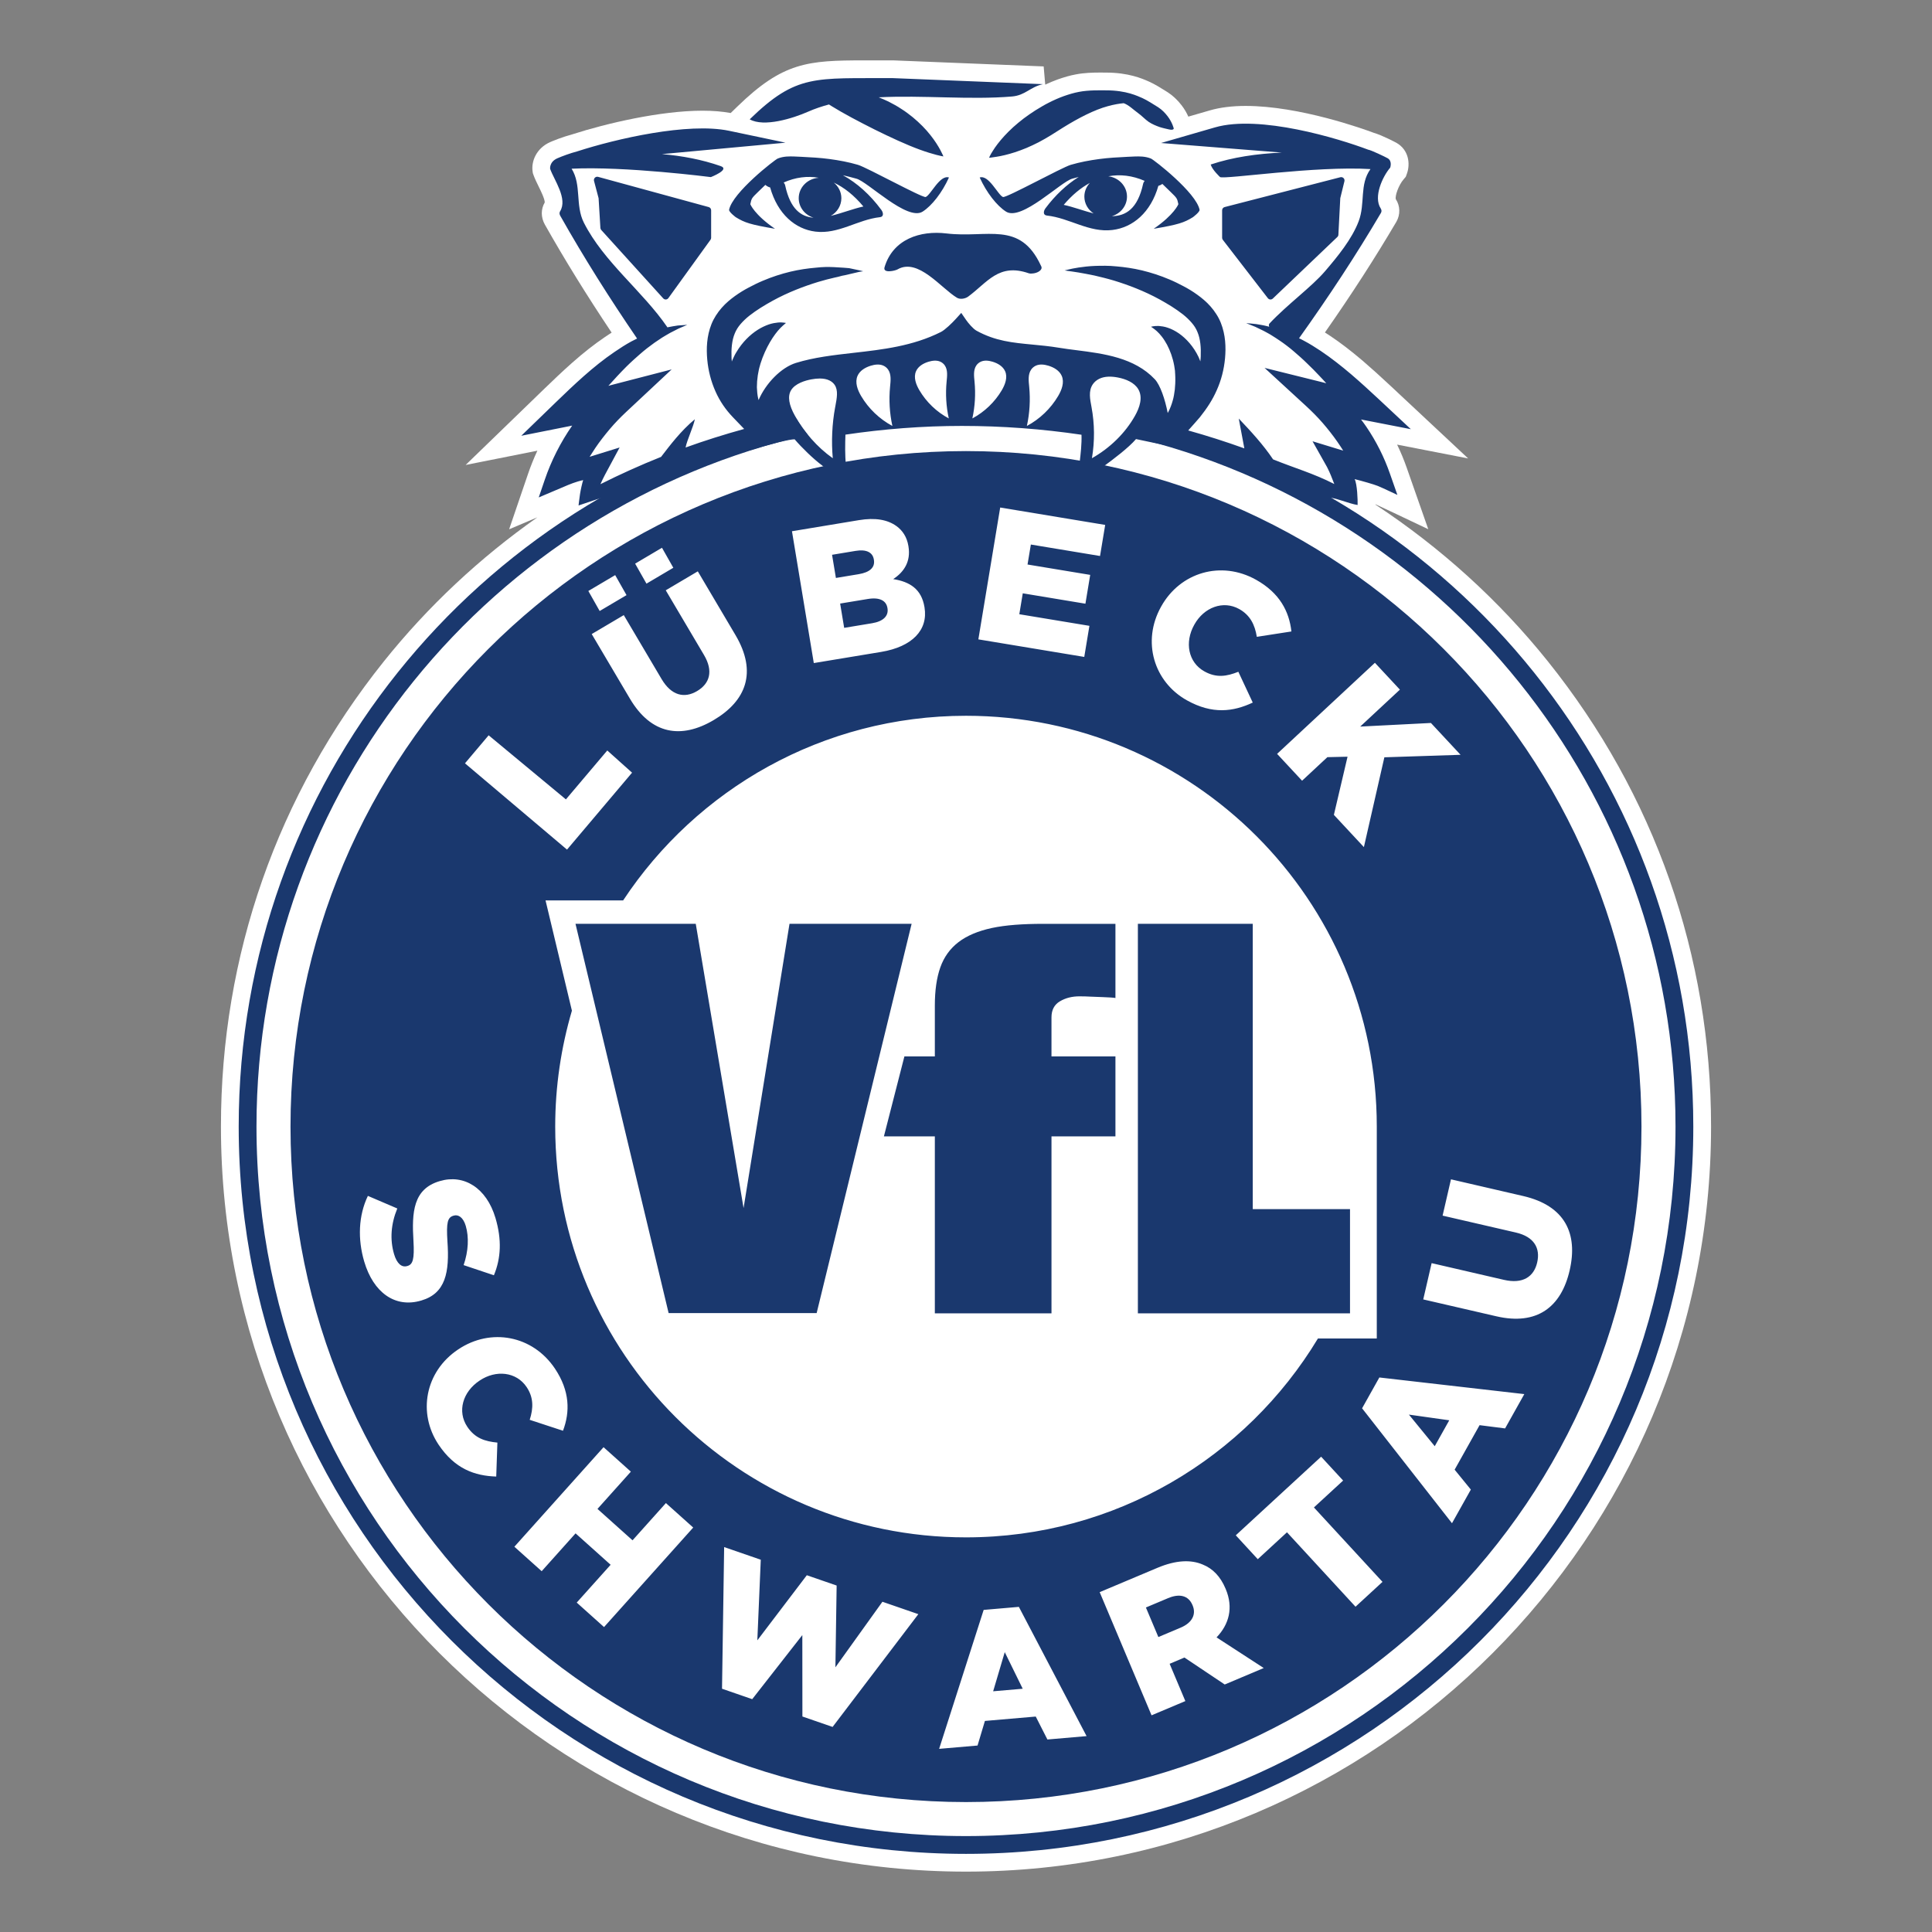 <?xml version="1.0" encoding="UTF-8"?>
<!-- Generator: Adobe Illustrator 16.0.4, SVG Export Plug-In . SVG Version: 6.00 Build 0)  -->
<svg xmlns:dc="http://purl.org/dc/elements/1.1/" xmlns:cc="http://creativecommons.org/ns#" xmlns:rdf="http://www.w3.org/1999/02/22-rdf-syntax-ns#" xmlns:svg="http://www.w3.org/2000/svg" xmlns="http://www.w3.org/2000/svg" xmlns:xlink="http://www.w3.org/1999/xlink" version="1.1" id="svg2" x="0px" y="0px" width="320px" height="320px" viewBox="0 0 320 320" xml:space="preserve">
<rect x="0" y="0" width="320" height="320" fill="#808080" stroke="none"/>
<g>
	<g>
		<g>
			<path fill="#FFFFFF" d="M256.39,109.558c-8.125-10.146-17.818-18.891-28.578-25.978c0.001-0.027,0.002-0.048,0.002-0.056     c0.679,0.31,1.677,0.776,2.385,1.111l6.367,3.019l-3.58-10.212c-0.454-1.298-0.984-2.566-1.58-3.8l11.766,2.291l-12.806-11.975     c-1.771-1.656-3.252-2.991-4.675-4.215c-1.96-1.661-3.648-2.952-5.324-4.078c-0.29-0.19-0.597-0.391-0.919-0.596     c4.393-6.28,8.276-12.296,11.823-18.316c0.696-1.191,0.652-2.661-0.083-3.765c-0.15-0.493,0.423-2.271,1.304-3.297l0.349-0.41     l0.185-0.507c0.593-1.639,0.311-3.938-1.711-5.106c-0.024-0.015-2.318-1.248-3.773-1.668c-1.67-0.625-12.271-4.455-21.222-4.455     c-2.233,0-4.224,0.247-5.902,0.732l-3.593,1.039c-0.238-0.541-0.589-1.189-1.091-1.844c-0.683-0.895-1.457-1.628-2.367-2.218     l-0.37-0.229c-0.781-0.488-1.759-1.098-2.643-1.491l-0.201-0.088c-0.973-0.426-3.248-1.423-6.956-1.423l-0.987-0.007     c-1.068,0-2.653,0.034-4.032,0.311c-0.906,0.166-1.849,0.43-2.992,0.833c-0.705,0.256-1.403,0.548-2.062,0.86l-0.261-3.019     l-24.869-1c0,0-1.452,0.001-2.073,0.001L143.116,10c-9.333,0-13.422,0.293-20.993,7.654l-1.098,1.068     c-1.367-0.257-2.937-0.387-4.671-0.387c-6.956,0-15.933,2.101-21.544,3.91c-1.728,0.466-3.215,1.088-3.634,1.269     c-2.383,1.031-3.206,3.262-2.958,4.899l0.042,0.279l0.094,0.266c0.22,0.621,0.523,1.239,0.844,1.892     c0.346,0.699,1.05,2.133,1.028,2.684c-0.655,1.11-0.651,2.471,0.02,3.665c3.315,5.868,6.95,11.746,11.059,17.889     c-0.402,0.258-0.788,0.517-1.16,0.771c-1.726,1.168-3.436,2.512-5.388,4.235c-1.653,1.464-3.248,2.991-4.726,4.422L77.125,77.012     l11.881-2.364c-0.588,1.262-1.106,2.553-1.555,3.868l-3.123,9.152l4.684-1.986c-9.518,6.694-18.123,14.725-25.453,23.89     c-17.64,22.062-26.964,48.694-26.964,77.021C36.595,254.641,91.954,310,159.999,310c68.047,0,123.406-55.359,123.406-123.406     C283.405,158.265,274.064,131.626,256.39,109.558z"></path>
		</g>
	</g>
	<g>
		<g>
			<path fill="#1A386E" d="M240.042,235.245l-6.683-0.942l4.279,5.234L240.042,235.245z M193.465,264.706l-3.667,1.544l2.063,4.896     l3.696-1.558c1.9-0.801,2.606-2.196,1.979-3.682l-0.025-0.058C196.835,264.244,195.338,263.914,193.465,264.706 M166.419,273.647     l-1.922,6.483l4.897-0.422L166.419,273.647z M144.745,92.728l-0.01-0.063c-0.196-1.183-1.235-1.718-3.027-1.42l-3.893,0.646     l0.637,3.836l3.767-0.624C144.042,94.8,144.959,94.007,144.745,92.728 M146.996,100.752l-0.011-0.062     c-0.197-1.184-1.253-1.811-3.26-1.478l-4.571,0.756l0.668,4.024l4.632-0.767C146.277,102.923,147.206,102.033,146.996,100.752      M259.984,210.415c-1.399,6.068-5.396,9.165-12.144,7.605l-12.106-2.795l1.389-6.01l11.984,2.77     c3.11,0.716,4.949-0.499,5.498-2.879c0.549-2.377-0.508-4.26-3.528-4.959l-12.137-2.801l1.387-6.012l11.953,2.764     C259.243,199.707,261.385,204.346,259.984,210.415 M241.915,125.019l-12.62,0.414l-3.392,14.875l-4.97-5.341l2.263-9.634     l-3.341,0.077l-4.189,3.901l-4.139-4.446l16.202-15.085l4.139,4.446l-6.575,6.118l11.713-0.597L241.915,125.019z M213.898,104.59     l-5.729,0.889c-0.322-1.991-1.09-3.578-2.915-4.601c-2.679-1.497-5.847-0.261-7.421,2.555l-0.031,0.056     c-1.619,2.898-1.001,6.217,1.677,7.711c1.995,1.118,3.697,0.837,5.63,0.066l2.386,5.103c-3.208,1.505-6.672,1.993-10.91-0.376     c-5.463-3.052-7.501-9.737-4.276-15.505l0.031-0.056c3.146-5.629,9.905-7.647,15.696-4.409     C211.945,98.208,213.53,101.27,213.898,104.59 M183.054,86.942L182.2,92.09l-11.457-1.898l-0.551,3.308l10.38,1.719l-0.792,4.773     l-10.376-1.721l-0.574,3.464l11.612,1.923l-0.854,5.149l-17.541-2.908l3.617-21.838L183.054,86.942z M159.999,118.555     c37.578,0,68.04,30.461,68.04,68.039v35.104h-9.748c-11.909,19.736-33.556,32.938-58.292,32.938     c-37.576,0-68.039-30.462-68.039-68.041c0-6.669,0.978-13.107,2.766-19.196l-4.367-18.26h12.849     C115.382,130.717,136.267,118.555,159.999,118.555 M145.94,107.979l-11.149,1.846l-3.617-21.835l11.086-1.837     c2.718-0.45,4.748-0.082,6.227,0.987c1.008,0.73,1.725,1.799,1.972,3.295l0.01,0.061c0.419,2.528-0.754,4.261-2.529,5.42     c2.77,0.438,4.686,1.66,5.179,4.624l0.01,0.062C153.747,104.347,151.099,107.122,145.94,107.979 M118.212,119.266     c-5.361,3.169-10.355,2.414-13.88-3.549l-6.325-10.697l5.31-3.138l6.26,10.587c1.625,2.751,3.771,3.243,5.874,1.999     c2.104-1.239,2.734-3.303,1.158-5.972l-6.34-10.725l5.309-3.139l6.245,10.562C125.459,111.346,123.576,116.097,118.212,119.266      M111.523,94.041l-4.447,2.629l-1.878-3.315l4.447-2.629L111.523,94.041z M103.773,98.572l-4.448,2.629l-1.877-3.316l4.445-2.628     L103.773,98.572z M93.731,132.403l6.853-8.101l4.105,3.676l-10.773,12.744l-16.902-14.291l3.921-4.642L93.731,132.403z      M82.069,201.748c1.057,3.568,0.912,6.649-0.263,9.477l-5.015-1.682c0.796-2.324,0.902-4.64,0.351-6.503     c-0.418-1.41-1.228-1.919-1.986-1.697l-0.061,0.019c-0.97,0.288-1.182,1.132-0.987,4.24c0.37,5.149-0.319,8.617-4.292,9.793     l-0.06,0.018c-4.336,1.283-7.917-1.346-9.427-6.449c-1.1-3.721-0.966-7.614,0.604-10.888l4.871,2.085     c-1.055,2.563-1.25,5.135-0.532,7.567c0.463,1.562,1.257,2.241,2.167,1.97l0.06-0.016c0.878-0.264,1.16-1.097,0.983-4.142     c-0.293-4.78-0.041-8.609,4.325-9.903l0.062-0.018C76.811,194.453,80.575,196.705,82.069,201.748 M75.873,223.518l0.053-0.034     c5.36-3.584,12.299-2.316,15.99,3.2c2.488,3.723,2.513,7.17,1.332,10.294l-5.511-1.81c0.617-1.921,0.659-3.681-0.508-5.423     c-1.707-2.549-5.088-2.886-7.769-1.091l-0.053,0.035c-2.759,1.843-3.714,5.08-2.006,7.631c1.269,1.899,2.912,2.419,4.983,2.619     l-0.192,5.624c-3.541-0.115-6.85-1.252-9.55-5.285C69.162,234.072,70.38,227.196,75.873,223.518 M85.196,256.188L99.968,239.7     l4.523,4.053l-5.529,6.17l5.806,5.201l5.527-6.167l4.523,4.053l-14.771,16.483l-4.522-4.055l5.614-6.262l-5.807-5.203     l-5.612,6.266L85.196,256.188z M119.589,279.707l0.353-23.461l6.066,2.092l-0.57,13.354l8.196-10.784l4.94,1.706l-0.205,13.545     l7.788-10.858l5.949,2.055l-14.201,18.678l-5.002-1.727l-0.012-13.485l-8.301,10.615L119.589,279.707z M155.549,289.665     l7.376-23.014l5.831-0.503l11.216,21.408l-6.488,0.56l-1.932-3.801l-8.419,0.726l-1.221,4.074L155.549,289.665z M182.141,263.71     l9.55-4.021c3.084-1.302,5.565-1.385,7.509-0.556c1.676,0.666,2.942,1.983,3.788,3.993l0.026,0.06     c1.316,3.116,0.54,5.88-1.516,8.016l7.817,5.077l-6.462,2.727l-6.671-4.466l-0.058,0.025l-2.396,1.012l2.603,6.176l-5.598,2.357     L182.141,263.71z M213.164,253.796l-4.838,4.456l-3.641-3.956l14.134-13.021l3.646,3.951l-4.838,4.455l11.358,12.326     l-4.468,4.116L213.164,253.796z M225.604,233.26l2.86-5.107l24.01,2.755l-3.183,5.683l-4.227-0.539l-4.131,7.373l2.685,3.297     l-3.123,5.572L225.604,233.26z M271.88,186.594c0-61.789-50.09-111.881-111.881-111.881c-61.79,0-111.882,50.092-111.882,111.881     c0,61.791,50.092,111.885,111.882,111.885C221.79,298.479,271.88,248.385,271.88,186.594"></path>
			<path fill="#1A386E" d="M167.618,15.982c2.223-0.189,3.008-1.585,5.126-2.042l-24.869-1.001     c-12.912,0.066-15.925-0.739-23.701,6.824c2.358,1.344,7.157-0.154,9.685-1.27c1.101-0.486,2.254-0.872,3.444-1.19     c0.141,0.088,0.275,0.172,0.424,0.268c0.99,0.615,2.136,1.264,3.352,1.921c1.211,0.664,2.504,1.304,3.789,1.962     c2.584,1.278,5.246,2.517,7.457,3.323c1.101,0.403,2.074,0.697,2.783,0.879c0.704,0.188,1.149,0.252,1.149,0.252     s-0.636-1.646-2.167-3.552c-0.754-0.963-1.749-1.979-2.919-2.948c-0.594-0.472-1.215-0.958-1.897-1.376     c-0.66-0.452-1.387-0.825-2.106-1.206c-0.538-0.253-1.079-0.491-1.625-0.707C152.8,15.741,160.675,16.572,167.618,15.982      M129.803,30.225c1.97-0.869,3.928-1.114,5.819-0.775c-1.852,0.1-3.329,1.576-3.329,3.38c0,1.508,1.034,2.789,2.455,3.228     c-2.103-0.162-3.853-1.452-4.689-5.31C130.016,30.541,129.923,30.37,129.803,30.225 M137.598,35.755     c1.05-0.589,1.758-1.678,1.758-2.926c0-1.036-0.489-1.962-1.253-2.585c1.737,0.813,3.387,2.141,4.902,3.956     C141.318,34.568,139.422,35.324,137.598,35.755 M124.275,33.82c0.209-0.985,0.209-0.985,1.318-2.066l1.173-1.132     c0.216,0.185,0.464,0.333,0.717,0.403c0.026,0.008,0.051,0.015,0.075,0.021c1.241,4.42,4.167,6.905,7.496,7.316     c3.83,0.471,6.992-1.988,10.701-2.392c0.636-0.07,0.577-0.721,0.228-1.198c-1.87-2.538-4.046-4.47-6.373-5.748     c0.782,0.179,1.552,0.382,2.232,0.569c1.87,0.479,8.42,7.088,10.978,5.456c1.525-0.973,3.228-3.149,4.357-5.651     c-1.515-0.5-3.033,2.935-3.86,3.234c-0.646,0.117-9.66-4.857-11.21-5.331c-1.554-0.456-3.134-0.749-4.707-0.959     c-1.571-0.215-3.144-0.29-4.701-0.371c-0.775-0.021-1.521-0.105-2.45-0.039c-0.456,0.042-0.946,0.128-1.431,0.326     c-0.473,0.184-7.502,5.641-8.06,8.499c0,0.396,1.102,1.212,1.102,1.212c1.471,0.908,2.411,1.226,6.502,1.923     C124.935,35.54,124.275,33.82,124.275,33.82 M180.511,30.301c-0.562,0.6-0.907,1.391-0.907,2.26c0,1.158,0.609,2.183,1.537,2.793     c-1.688-0.44-3.41-1.091-4.956-1.422C177.53,32.341,178.985,31.124,180.511,30.301 M186.665,32.561     c0-1.727-1.35-3.152-3.093-3.362c1.955-0.365,3.98-0.128,6.016,0.758c-0.123,0.144-0.214,0.316-0.259,0.521     c-0.902,4.104-2.855,5.304-5.175,5.327C185.606,35.385,186.665,34.09,186.665,32.561 M177.608,29.593     c0.334-0.092,0.69-0.187,1.059-0.282c-2.002,1.26-3.87,3.002-5.508,5.192c-0.354,0.477-0.414,1.129,0.231,1.198     c3.766,0.402,6.978,2.863,10.864,2.391c3.383-0.409,6.354-2.896,7.609-7.314c0.027-0.008,0.054-0.015,0.08-0.022     c0.2-0.054,0.399-0.16,0.581-0.29l1.331,1.289c1.111,1.082,1.111,1.082,1.32,2.066c0,0-0.662,1.72-4.086,4.073     c4.089-0.697,5.03-1.015,6.5-1.923c0,0,1.103-0.817,1.103-1.212c-0.558-2.858-7.587-8.315-8.061-8.499     c-0.486-0.198-0.974-0.285-1.432-0.326c-0.925-0.067-1.672,0.018-2.448,0.039c-1.559,0.081-3.13,0.156-4.703,0.371     c-1.573,0.21-3.151,0.503-4.705,0.959c-1.55,0.474-10.563,5.448-11.211,5.331c-0.826-0.3-2.346-3.735-3.862-3.234     c1.133,2.502,2.835,4.678,4.359,5.651C169.188,36.682,175.738,30.072,177.608,29.593 M172.47,44.124     c-0.005-0.013-0.011-0.023-0.018-0.036c-0.011-0.035-0.028-0.069-0.05-0.102c-3.476-7.48-8.871-4.504-15.626-5.319     c-4.38-0.528-8.875,0.956-10.266,5.587c-0.327,1.089,1.769,0.589,2.138,0.373c3.416-1.987,7.231,3.125,9.863,4.694     c0.532,0.314,1.376,0.153,1.848-0.194c3.207-2.362,5.059-5.594,10.049-3.859c0.157,0.055,0.343,0.06,0.533,0.036     C171.789,45.275,172.749,44.738,172.47,44.124 M194.41,21.282c0,0-0.226-0.998-1.019-2.03c-0.395-0.516-0.908-1.065-1.569-1.493     c-0.668-0.415-1.835-1.17-2.6-1.51c-0.771-0.321-2.62-1.292-6.041-1.285c-0.854-0.004-2.896-0.061-4.472,0.254     c-0.845,0.156-1.688,0.413-2.522,0.708c-0.834,0.301-1.651,0.66-2.436,1.063c-0.783,0.383-1.543,0.862-2.236,1.278     c-0.685,0.438-1.341,0.893-1.963,1.358c-0.616,0.474-1.195,0.954-1.73,1.434c-0.53,0.489-1.018,0.968-1.451,1.44     c-0.867,0.946-1.527,1.826-1.941,2.511c-0.439,0.664-0.607,1.122-0.607,1.122s0.489-0.037,1.246-0.169     c0.779-0.118,1.84-0.361,3.049-0.751c0.603-0.195,1.238-0.436,1.902-0.706c0.655-0.28,1.334-0.597,2.021-0.949     c0.681-0.359,1.371-0.755,2.058-1.178c0.648-0.411,1.311-0.827,1.97-1.244c2.598-1.613,5.204-2.949,7.41-3.545     c1.01-0.283,1.929-0.434,2.64-0.497c0.854,0.307,1.559,1.041,2.35,1.612c0.644,0.457,1.183,1.061,1.779,1.473     c0.601,0.405,1.249,0.658,1.826,0.866c0.588,0.188,1.113,0.288,1.503,0.383C194.41,21.63,194.41,21.282,194.41,21.282      M187.983,68.88c-1.605,2.844-4.099,5.302-7.125,7.016c0.474-2.812,0.452-5.678-0.068-8.467c-0.234-1.267-0.548-2.664,0.21-3.777     c0.259-0.381,0.633-0.699,1.072-0.913c0.918-0.446,2.032-0.411,3.04-0.222c1.381,0.257,2.777,0.849,3.424,1.951     C189.327,65.821,188.765,67.497,187.983,68.88 M175.26,65.597c-1.231,2.083-3.041,3.816-5.177,4.956     c0.465-2.122,0.594-4.316,0.386-6.477c-0.097-0.983-0.237-2.068,0.332-2.876c0.194-0.276,0.465-0.498,0.773-0.637     c0.644-0.289,1.394-0.196,2.068,0.006c0.919,0.277,1.832,0.808,2.216,1.688C176.325,63.335,175.859,64.584,175.26,65.597      M165.923,64.643c-1.16,1.958-2.864,3.589-4.871,4.661c0.437-1.996,0.56-4.059,0.361-6.094c-0.089-0.924-0.221-1.946,0.313-2.704     c0.184-0.259,0.437-0.47,0.728-0.6c0.604-0.271,1.31-0.185,1.946,0.006c0.862,0.259,1.725,0.759,2.084,1.587     C166.924,62.514,166.484,63.689,165.923,64.643 M157.148,69.304c-2.007-1.071-3.711-2.702-4.867-4.661     c-0.563-0.954-1.001-2.129-0.562-3.144c0.357-0.828,1.218-1.328,2.082-1.587c0.636-0.19,1.342-0.277,1.946-0.006     c0.289,0.13,0.543,0.34,0.728,0.6c0.534,0.758,0.402,1.78,0.313,2.704C156.59,65.245,156.711,67.308,157.148,69.304      M147.807,70.553c-2.133-1.14-3.946-2.873-5.176-4.956c-0.598-1.013-1.063-2.261-0.597-3.341c0.38-0.88,1.297-1.411,2.214-1.688     c0.675-0.202,1.426-0.295,2.068-0.006c0.309,0.139,0.578,0.36,0.773,0.637c0.569,0.808,0.428,1.894,0.334,2.876     C147.212,66.237,147.343,68.431,147.807,70.553 M138.366,67.252l-0.043,0.226c-0.509,2.722-0.638,5.667-0.387,8.42     c-2.619-1.844-4.757-4.354-6.255-7.009c-1.025-1.818-1.25-3.239-0.673-4.227c0.686-1.169,2.41-1.648,3.38-1.828     c0.502-0.093,0.969-0.141,1.388-0.141c0.629,0,1.165,0.106,1.597,0.316c0.357,0.173,0.666,0.434,0.869,0.733     C138.856,64.644,138.618,65.91,138.366,67.252 M230.256,27.774c0,0,0.396-1.091-0.415-1.562c-0.393-0.226-2.773-1.368-3.227-1.42     c-4.916-1.861-17.983-5.831-25.382-3.69l-8.927,2.584l20.002,1.587c-4.108,0.185-8.133,0.759-11.78,1.978     c0.264,0.895,1.558,2.08,1.558,2.08c0.834,0.403,15.809-1.883,24.909-1.326c-1.862,2.577-0.825,5.667-1.959,8.654     c-1.129,2.973-3.507,5.858-5.584,8.282c-2.207,2.581-6.253,5.508-9.187,8.647c-0.138,0.146-0.117,0.343-0.042,0.529     c-0.167-0.042-0.329-0.082-0.494-0.127c-0.543-0.139-1.12-0.214-1.666-0.313c-0.549-0.067-1.101-0.109-1.655-0.152l1.507,0.606     c0.478,0.237,0.945,0.446,1.408,0.682c0.45,0.257,0.917,0.478,1.342,0.76c0.429,0.282,0.864,0.53,1.273,0.826     c0.406,0.292,0.83,0.558,1.217,0.876c0.387,0.308,0.786,0.601,1.153,0.934c0.745,0.641,1.487,1.287,2.179,1.975     c0.712,0.674,1.399,1.372,2.065,2.085c0.384,0.396,0.752,0.807,1.121,1.213c-0.225-0.057-0.446-0.121-0.671-0.177l-9.55-2.371     l6.854,6.297c0.971,0.892,1.897,1.824,2.757,2.809c0.854,0.987,1.661,2.01,2.404,3.07c0.351,0.502,0.687,1.014,1.013,1.53     l-5.083-1.552l2.408,4.278c0.606,1.2,0.691,1.558,1.198,2.804c-3.445-1.761-6.535-2.626-10.138-4.081     c-1.633-2.434-3.656-4.63-5.686-6.761c0.307,1.645,0.615,3.291,0.924,4.937c-3.055-1.099-6.151-2.09-9.296-2.969     c0.2-0.196,1.927-2.184,1.927-2.184c1.174-1.477,2.087-2.859,2.808-4.501c0.728-1.624,1.195-3.422,1.364-5.271     c0.164-1.809,0.098-3.857-0.698-5.872c-0.191-0.482-0.471-1.017-0.731-1.413c-0.303-0.481-0.631-0.91-0.966-1.29     c-0.68-0.775-1.436-1.399-2.195-1.945c-0.762-0.553-1.511-1.005-2.307-1.421c-0.686-0.366-1.518-0.782-2.29-1.102     c-1.542-0.66-3.084-1.149-4.56-1.508c-1.478-0.354-2.904-0.55-4.211-0.665c-1.305-0.14-2.513-0.114-3.57-0.081     c-1.06,0.041-1.973,0.156-2.72,0.266c-0.748,0.109-1.326,0.244-1.72,0.336c-0.39,0.097-0.599,0.148-0.599,0.148     s0.213,0.032,0.61,0.09c0.398,0.042,0.979,0.149,1.705,0.254c0.729,0.116,1.603,0.297,2.592,0.491     c0.986,0.233,2.089,0.495,3.262,0.844c2.344,0.718,4.999,1.714,7.607,3.147c0.65,0.365,1.24,0.7,1.963,1.155     c0.615,0.388,1.249,0.832,1.816,1.272c0.574,0.447,1.075,0.934,1.499,1.424c0.22,0.253,0.395,0.497,0.541,0.728     c0.196,0.315,0.297,0.537,0.419,0.834c0.474,1.129,0.587,2.54,0.528,4.025c-0.013,0.268-0.038,0.533-0.062,0.798     c-0.1-0.243-0.2-0.484-0.298-0.724c-0.834-1.738-2.038-3.06-3.266-3.917c-0.623-0.422-1.235-0.735-1.812-0.924     c-0.567-0.204-1.096-0.261-1.51-0.301c-0.425-0.014-0.743,0.021-0.965,0.061c-0.21,0.043-0.325,0.065-0.325,0.065     s0.096,0.067,0.273,0.192c0.178,0.1,0.409,0.312,0.687,0.538c0.273,0.241,0.563,0.564,0.854,0.936     c0.293,0.373,0.569,0.82,0.837,1.303c0.521,0.984,0.962,2.198,1.189,3.46l0.065,0.413l0.043,0.302l0.022,0.152l0.011,0.075     l0.006,0.039c0.004,0.018-0.03-0.122-0.016-0.059v0.008l0.001,0.016c0.017,0.347,0.052,0.688,0.053,1.031     c0.02,0.683-0.018,1.354-0.082,2.003c-0.086,0.645-0.176,1.277-0.358,1.868c-0.166,0.591-0.378,1.159-0.64,1.688     c-0.051,0.111-0.116,0.217-0.176,0.325c-0.445-2.305-1.258-4.655-2.135-5.585c-3.384-3.593-8.468-4.242-12.95-4.814     c-1.012-0.128-2.004-0.254-2.957-0.413c-1.532-0.253-2.968-0.388-4.353-0.519c-3.303-0.312-6.151-0.58-9.271-2.296     c-0.589-0.324-1.384-1.285-1.749-1.812l-0.782-1.138l-0.924,1.021c-0.586,0.646-1.767,1.796-2.444,2.137     c-4.666,2.344-9.645,2.909-14.459,3.455c-3.364,0.381-6.543,0.742-9.558,1.671c-2.443,0.753-5.007,3.387-6.183,6.152     c-0.019-0.081-0.046-0.153-0.062-0.235c-0.141-0.604-0.195-1.243-0.22-1.889c0-0.653,0.051-1.313,0.152-1.981     c0.082-0.325,0.106-0.678,0.187-0.991l0.076-0.302l0.061-0.208c0.036-0.132,0.072-0.287,0.127-0.453     c0.404-1.287,0.967-2.506,1.551-3.513c0.587-1.006,1.21-1.824,1.742-2.367c0.271-0.249,0.49-0.49,0.663-0.611     c0.169-0.146,0.258-0.224,0.258-0.224s-0.115-0.025-0.337-0.051c-0.226-0.028-0.558-0.059-0.987-0.018     c-0.423,0.043-0.95,0.123-1.526,0.319c-0.567,0.201-1.204,0.487-1.835,0.891c-1.265,0.806-2.546,2.043-3.523,3.692     c-0.234,0.345-0.528,1.004-0.67,1.319c-0.037,0.079-0.06,0.16-0.09,0.239c-0.017-0.203-0.04-0.404-0.049-0.608     c-0.058-1.486,0.058-2.897,0.53-4.025c0.124-0.298,0.225-0.52,0.42-0.834c0.145-0.229,0.322-0.474,0.539-0.729     c0.426-0.49,0.929-0.978,1.501-1.424c0.565-0.441,1.202-0.884,1.818-1.272c0.719-0.455,1.308-0.79,1.959-1.153     c2.607-1.435,5.263-2.431,7.607-3.148c1.176-0.348,1.684-0.47,2.672-0.703c0.988-0.195,1-0.285,1.728-0.4l2.42-0.565     c0.401-0.059,0.611-0.09,0.611-0.09s-0.206-0.052-0.599-0.148c-0.392-0.093-0.392-0.093-1.726-0.367c0,0-1.456-0.129-2.516-0.171     c-1.057-0.042-1.722-0.045-3.028,0.095c-1.309,0.114-2.731,0.311-4.21,0.665c-1.477,0.358-3.019,0.848-4.56,1.507     c-0.774,0.321-1.606,0.736-2.292,1.101c-0.795,0.417-1.542,0.871-2.307,1.421c-0.757,0.547-1.516,1.171-2.192,1.947     c-0.335,0.379-0.664,0.808-0.969,1.29c-0.257,0.396-0.536,0.93-0.729,1.413c-0.797,2.015-0.862,4.063-0.698,5.871     c0.166,1.85,0.636,3.647,1.36,5.271c0.726,1.643,1.697,3.033,2.868,4.259c0,0,1.613,1.696,1.885,1.964     c-3.28,0.907-6.52,1.924-9.702,3.074c0.242-1.262,1.293-3.42,1.535-4.682c-2.327,1.925-4.145,4.351-5.596,6.234     c-3.416,1.365-6.765,2.874-10.043,4.521c0.246-0.551,0.498-1.086,0.761-1.576l2.418-4.5l-4.97,1.542     c0.305-0.489,0.617-0.975,0.938-1.452c0.737-1.095,1.554-2.131,2.399-3.137c0.847-1.004,1.763-1.946,2.716-2.838l7.537-7.048     l-9.901,2.562c-0.193,0.05-0.385,0.107-0.58,0.158c0.982-1.094,1.973-2.171,3.003-3.201c0.354-0.365,0.733-0.693,1.099-1.044     c0.368-0.355,0.766-0.657,1.134-1.008c0.762-0.667,1.559-1.293,2.388-1.88l1.271-0.854c0.432-0.273,0.881-0.517,1.328-0.782     l1.38-0.705l1.461-0.631c-0.531,0.029-1.061,0.068-1.588,0.117c-0.527,0.084-1.069,0.161-1.602,0.279     c-0.033,0.008-0.068,0.019-0.102,0.027c-0.006-0.012-0.006-0.025-0.013-0.038c-4.093-5.974-10.522-10.788-13.817-17.299     c-1.468-2.899-0.35-6.25-2.035-8.945c8.925-0.43,23.065,1.392,23.065,1.392s3.248-1.259,1.624-1.825     c-3.125-1.089-6.397-1.699-9.72-1.985l20.445-1.889c0,0,0.115,0-9.336-1.973c-6.815-1.421-18.727,1.332-25.116,3.4     c-1.239,0.329-2.516,0.807-3.298,1.146c-1.393,0.603-1.218,1.764-1.218,1.764c0.654,1.849,2.952,4.947,1.642,7.039     c-0.151,0.242-0.087,0.513,0.038,0.736c3.97,7.025,8.19,13.693,12.721,20.327c-0.321,0.158-0.644,0.313-0.958,0.483     c-0.961,0.522-1.874,1.119-2.775,1.731c-1.803,1.221-3.482,2.587-5.085,4.002c-1.601,1.417-3.131,2.879-4.631,4.333l-5.732,5.552     l8.018-1.596c0.139-0.027,0.275-0.06,0.413-0.087c-1.928,2.773-3.462,5.803-4.542,8.97l-0.998,2.927l4.87-2.064     c0,0,1.324-0.564,2.49-0.803c-0.149,0.424-0.412,1.589-0.524,2.324c-0.121,0.801-0.242,1.877-0.242,1.877     s32.224-10.961,35.792-10.961c1.154,1.362,3.066,3.221,4.536,4.32c1.402,1.143,2.022,1.57,3.533,2.616l1.044,0.812     c0,0-0.427-2.376-0.618-3.562c-0.174-1.471-0.134-3.488-0.083-4.958c6.331-0.939,12.772-1.444,19.287-1.444     c6.674,0,13.298,0.498,19.813,1.462c0.053,1.521-0.136,3.188-0.324,4.708c-0.252,1.264-0.957,3.833-0.957,3.833     s2.343-1.432,4.95-3.31c1.552-1.133,4.152-3.091,5.36-4.514c11.124,2.33,19.92,4.1,29.354,9.749h2.443     c0.836-0.232,3.415,0.955,4.907,1.169c0.025-0.773-0.055-3.442-0.493-4.286c1.213,0.302,3.182,0.864,3.854,1.136     c0.676,0.272,3.227,1.481,3.227,1.481l-1.249-3.562c-0.937-2.682-2.236-5.289-3.899-7.734c-0.274-0.407-0.574-0.804-0.871-1.202     c0.111,0.021,0.227,0.047,0.341,0.069l7.907,1.541l-5.328-4.982c-1.477-1.381-2.991-2.763-4.57-4.119     c-1.586-1.346-3.248-2.664-5.039-3.868c-0.9-0.594-1.816-1.18-2.798-1.694c-0.251-0.145-0.521-0.267-0.786-0.398     c0.003-0.005,0.01-0.007,0.013-0.01c4.834-6.775,9.328-13.575,13.557-20.755c0.142-0.242,0.104-0.512-0.04-0.735     C227.438,32.606,229.004,29.235,230.256,27.774 M202.838,34.297c-0.242,0.062-0.416,0.281-0.416,0.534v4.557     c0,0.122,0.041,0.24,0.117,0.338l7.458,9.664c0.097,0.124,0.242,0.201,0.396,0.213c0.014,0.001,0.027,0.001,0.042,0.001     c0.14,0,0.277-0.053,0.383-0.152l10.69-10.2c0.104-0.097,0.164-0.23,0.171-0.372l0.313-6.058l0.687-2.8     c0.047-0.189-0.01-0.387-0.146-0.525c-0.141-0.136-0.339-0.19-0.529-0.142L202.838,34.297z M110.706,49.375l6.977-9.664     c0.066-0.094,0.104-0.208,0.104-0.324v-4.557c0-0.249-0.166-0.467-0.405-0.533l-18.314-5.004c-0.192-0.053-0.396,0-0.535,0.14     c-0.14,0.139-0.194,0.343-0.145,0.533l0.758,2.863l0.298,4.926c0.007,0.125,0.058,0.243,0.141,0.336l10.267,11.332     c0.104,0.116,0.254,0.181,0.409,0.181c0.01,0,0.02,0,0.03,0C110.455,49.594,110.609,49.511,110.706,49.375"></path>
			<path fill="#1A386E" d="M135.263,217.489l15.73-64.474h-20.226l-7.608,47.083l-7.919-47.083H95.32l15.425,64.474H135.263z      M174.158,188.221h10.594v-13.247h-10.594v-6.467c0-1.223,0.465-2.109,1.396-2.658c0.93-0.55,2.002-0.824,3.22-0.824     c0.714,0,1.305,0.017,1.771,0.047c0.466,0.033,3.7,0.104,4.207,0.228v-12.283h-11.988c-3.364,0-6.191,0.202-8.479,0.688     c-2.292,0.494-4.132,1.271-5.529,2.342c-1.394,1.068-2.396,2.458-3.004,4.167c-0.609,1.711-0.913,3.819-0.913,6.327v8.435h-5.042     l-3.395,13.247h8.437v29.312h19.32V188.221z M223.604,217.533v-17.263h-16.108v-47.255h-19.027v64.519L223.604,217.533z"></path>
			<path fill="#1A386E" d="M179.159,67.662c-0.007-0.001-0.013-0.003-0.019-0.003v2.981c0.006,0.002,0.012,0.003,0.019,0.004V67.662     z M280.464,186.594c0-56.91-39.474-104.562-92.528-117.163v2.749h-1.176c52.001,12.114,90.757,58.722,90.757,114.414     c0,64.905-52.613,117.518-117.518,117.518c-64.902,0-117.517-52.612-117.517-117.518c0-55.91,39.009-102.682,91.322-114.572     c-0.681-0.834-1.314-1.694-1.854-2.591C78.918,82.05,39.536,129.699,39.536,186.594c0,66.531,53.933,120.466,120.463,120.466     C226.53,307.06,280.464,253.125,280.464,186.594"></path>
		</g>
	</g>
</g>
</svg>
